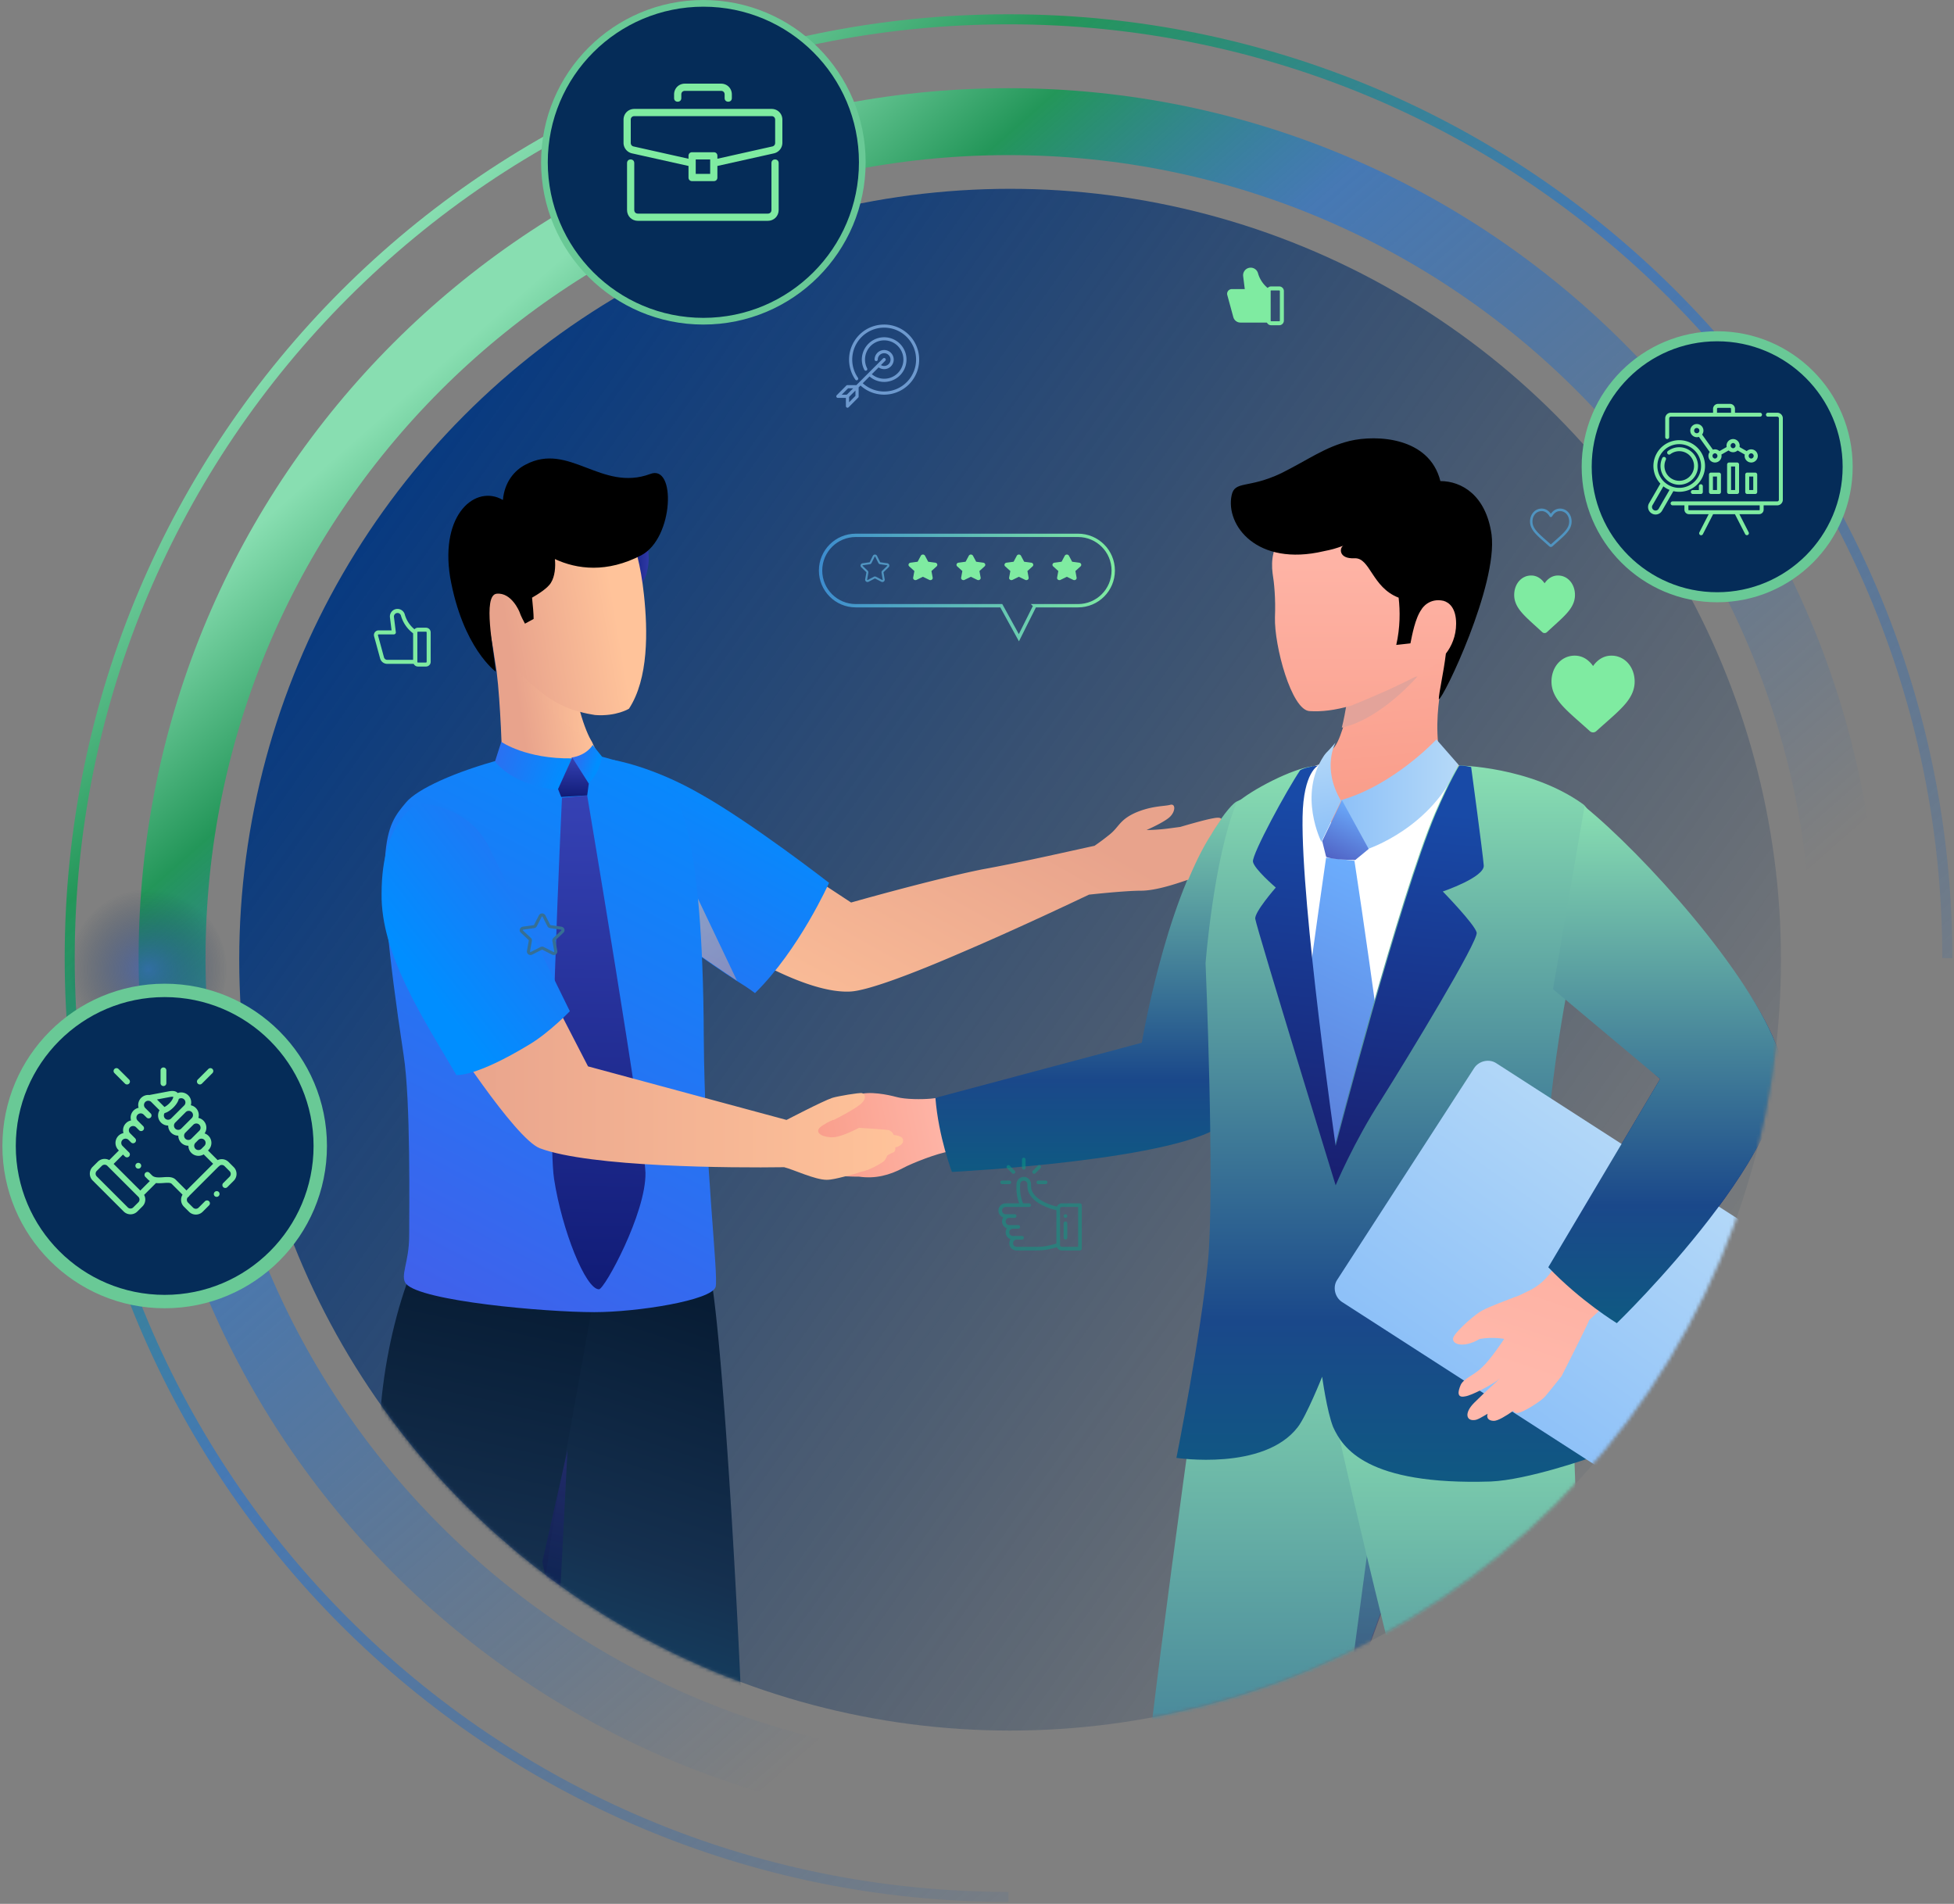 <svg width="584" height="569" xmlns="http://www.w3.org/2000/svg" xmlns:xlink="http://www.w3.org/1999/xlink"><rect width="100%" height="100%" fill="#808080" stroke="none"/><defs><linearGradient x1="83.673%" y1="13.451%" x2="22.078%" y2="82.653%" id="a"><stop stop-color="#88DEB1" offset="0%"/><stop stop-color="#239659" offset="15.722%"/><stop stop-color="#2374D4" stop-opacity=".62" offset="46.191%"/><stop stop-color="#0657B5" stop-opacity="0" offset="100%"/></linearGradient><linearGradient x1="83.673%" y1="13.451%" x2="32.329%" y2="71.83%" id="b"><stop stop-color="#88DEB1" offset="0%"/><stop stop-color="#239659" offset="15.722%"/><stop stop-color="#2374D4" stop-opacity=".62" offset="35.578%"/><stop stop-color="#0657B5" stop-opacity="0" offset="100%"/></linearGradient><linearGradient x1="87.241%" y1="17.324%" x2="2.386%" y2="77.593%" id="d"><stop stop-color="#083A80" offset="0%"/><stop stop-color="#042347" stop-opacity="0" offset="100%"/></linearGradient><linearGradient x1="50%" y1="0%" x2="50%" y2="100%" id="g"><stop stop-color="#89DFB2" offset="0%"/><stop stop-color="#1A488A" offset="77.223%"/><stop stop-color="#1C6B96" offset="100%"/></linearGradient><linearGradient x1="48.758%" y1="16.025%" x2="51.267%" y2="104.541%" id="h"><stop stop-color="#182C7E" offset="0%"/><stop stop-color="#1A0048" offset="100%"/></linearGradient><linearGradient x1="49.999%" y1="0%" x2="49.999%" y2="100%" id="i"><stop stop-color="#89DFB2" offset="0%"/><stop stop-color="#1A488A" offset="77.223%"/><stop stop-color="#1C6B96" offset="100%"/></linearGradient><linearGradient x1="70.357%" y1="51.534%" x2="101.446%" y2="54.262%" id="j"><stop stop-color="#FFB8AB" offset="0%"/><stop stop-color="#F99D8A" offset="100%"/></linearGradient><linearGradient x1="50%" y1="0%" x2="50%" y2="100%" id="k"><stop stop-color="#89DFB2" offset="0%"/><stop stop-color="#1A488A" offset="77.223%"/><stop stop-color="#0F5982" offset="100%"/></linearGradient><linearGradient x1="58.886%" y1="-64.905%" x2="48.553%" y2="81.529%" id="l"><stop stop-color="#FFB8AB" offset="0%"/><stop stop-color="#F99D8A" offset="100%"/></linearGradient><linearGradient x1="49.951%" y1="22.168%" x2="49.951%" y2="136.765%" id="m"><stop stop-color="#FFB8AB" offset="0%"/><stop stop-color="#F99D8A" offset="100%"/></linearGradient><linearGradient x1="44.351%" y1="-3.294%" x2="56.726%" y2="108.04%" id="n"><stop stop-color="#6DB0FF" offset="0%"/><stop stop-color="#4B56BB" offset="100%"/></linearGradient><linearGradient x1="-.18%" y1="50.325%" x2="99.655%" y2="50.325%" id="o"><stop stop-color="#B5D9F8" offset="0%"/><stop stop-color="#8EC1F8" offset="100%"/></linearGradient><linearGradient x1="53.593%" y1="3.634%" x2="45.311%" y2="95.742%" id="p"><stop stop-color="#B5D9F8" offset="0%"/><stop stop-color="#8EC1F8" offset="100%"/></linearGradient><linearGradient x1="23.983%" y1="4.823%" x2="68.277%" y2="122.288%" id="q"><stop stop-color="#6DB0FF" offset="0%"/><stop stop-color="#4B56BB" offset="100%"/></linearGradient><linearGradient x1="50%" y1="0%" x2="50%" y2="100%" id="r"><stop stop-color="#89DFB2" offset="0%"/><stop stop-color="#1A488A" offset="77.223%"/><stop stop-color="#0F5982" offset="100%"/></linearGradient><linearGradient x1="-.098%" y1="49.951%" x2="411.682%" y2="49.951%" id="s"><stop stop-color="#182C7E" offset="0%"/><stop stop-color="#1A0048" offset="100%"/></linearGradient><linearGradient x1="27.887%" y1="21.046%" x2="69.174%" y2="75.073%" id="t"><stop stop-color="#B5D9F8" offset="0%"/><stop stop-color="#8EC1F8" offset="100%"/></linearGradient><linearGradient x1="57.951%" y1="95.012%" x2="38.718%" y2="5.765%" id="u"><stop stop-color="#FFB8AB" offset="0%"/><stop stop-color="#F99D8A" offset="100%"/></linearGradient><linearGradient x1="50%" y1="0%" x2="50%" y2="100%" id="v"><stop stop-color="#89DFB2" offset="0%"/><stop stop-color="#1A488A" offset="77.223%"/><stop stop-color="#0F5982" offset="100%"/></linearGradient><linearGradient x1="49.309%" y1="9.523%" x2="56.018%" y2="134.662%" id="w"><stop stop-color="#184AA7" offset="0%"/><stop stop-color="#190E5B" offset="100%"/></linearGradient><linearGradient x1="124.428%" y1="101.258%" x2="20.424%" y2="28.075%" id="x"><stop stop-color="#FFC39A" offset="0%"/><stop stop-color="#E8A38C" offset="100%"/></linearGradient><linearGradient x1="121.493%" y1="168.015%" x2="36.794%" y2="1.472%" id="y"><stop stop-color="#435FEA" offset="0%"/><stop stop-color="#008EFF" offset="100%"/></linearGradient><linearGradient x1="83.07%" y1="-8.58%" x2="21.999%" y2="112.876%" id="z"><stop stop-color="#FFC39A" offset="0%"/><stop stop-color="#E8A38C" offset="100%"/></linearGradient><linearGradient x1="49.465%" y1=".041%" x2="53.692%" y2="63.305%" id="A"><stop stop-color="#051930" offset="1.615%"/><stop stop-color="#15304F" offset="48.178%"/><stop stop-color="#145A80" offset="100%"/></linearGradient><linearGradient x1="48.784%" y1=".041%" x2="53.251%" y2="66.899%" id="B"><stop stop-color="#051930" offset="1.615%"/><stop stop-color="#15304F" offset="48.178%"/><stop stop-color="#145A80" offset="100%"/></linearGradient><linearGradient x1="67.225%" y1="108.167%" x2="27.069%" y2="-15.281%" id="C"><stop stop-color="#435FEA" offset="0%"/><stop stop-color="#008EFF" offset="100%"/></linearGradient><linearGradient x1="49.699%" y1="-9.361%" x2="50.179%" y2="112.379%" id="D"><stop stop-color="#3945BA" offset="0%"/><stop stop-color="#0C176F" offset="100%"/></linearGradient><linearGradient x1="10.747%" y1="37.018%" x2="70.103%" y2="53.029%" id="E"><stop stop-color="#FFC39A" offset="0%"/><stop stop-color="#E8A38C" offset="100%"/></linearGradient><linearGradient x1=".016%" y1="49.999%" x2="100.033%" y2="49.999%" id="F"><stop stop-color="#FFC39A" offset="0%"/><stop stop-color="#E8A38C" offset="100%"/></linearGradient><linearGradient x1="-.638%" y1="49.947%" x2="99.311%" y2="49.947%" id="G"><stop stop-color="#3945BA" offset="0%"/><stop stop-color="#0C176F" offset="100%"/></linearGradient><linearGradient x1="20.412%" y1="45.214%" x2="81.795%" y2="58.421%" id="H"><stop stop-color="#FFC39A" offset="0%"/><stop stop-color="#E8A38C" offset="100%"/></linearGradient><linearGradient x1=".037%" y1="49.853%" x2="100.004%" y2="49.853%" id="I"><stop stop-color="#FFC39A" offset="0%"/><stop stop-color="#E8A38C" offset="100%"/></linearGradient><linearGradient x1="-23.444%" y1="-38.705%" x2="73.137%" y2="69.613%" id="J"><stop stop-color="#435FEA" offset="0%"/><stop stop-color="#008EFF" offset="100%"/></linearGradient><linearGradient x1="47.937%" y1="6.333%" x2="50.729%" y2="91.104%" id="K"><stop stop-color="#2E2A87" offset="0%"/><stop stop-color="#000E42" offset="100%"/></linearGradient><linearGradient x1="156.161%" y1="27.568%" x2="4.828%" y2="58.603%" id="L"><stop stop-color="#435FEA" offset="0%"/><stop stop-color="#008EFF" offset="100%"/></linearGradient><linearGradient x1="118.778%" y1="18.774%" x2="21.689%" y2="58.967%" id="M"><stop stop-color="#435FEA" offset="0%"/><stop stop-color="#008EFF" offset="100%"/></linearGradient><linearGradient x1="49.39%" y1="-8.936%" x2="51.378%" y2="113.49%" id="N"><stop stop-color="#3945BA" offset="0%"/><stop stop-color="#0C176F" offset="100%"/></linearGradient><linearGradient x1="0%" y1="47.516%" x2="123.498%" y2="48.28%" id="O"><stop stop-color="#7FEBA1" offset="0%"/><stop stop-color="#2E76D9" offset="100%"/></linearGradient><radialGradient cx="50%" cy="50%" fx="50%" fy="50%" r="51.02%" gradientTransform="matrix(0 .98 -1 0 1 .01)" id="c"><stop stop-color="#355BBF" offset="0%"/><stop stop-color="#0A233F" stop-opacity="0" offset="100%"/></radialGradient><circle id="e" cx="230.393" cy="230.393" r="230.393"/></defs><g transform="matrix(-1 0 0 1 582 1)" fill="none" fill-rule="evenodd"><path d="M0 285.347C0 130.386 125.621 4.765 280.582 4.765c154.962 0 280.583 125.621 280.583 280.582 0 154.962-125.621 280.583-280.583 280.583" stroke="url(#a)" stroke-width="3"/><path d="M30.591 285.347c0-138.066 111.925-249.99 249.991-249.99 138.066 0 249.991 111.924 249.991 249.99S418.648 535.338 280.582 535.338" stroke="url(#b)" stroke-width="20"/><ellipse cx="23.422" cy="23.9" rx="23.422" ry="23.9" opacity=".7" transform="translate(514.321 264.794)" fill="url(#c)" fill-opacity=".88" fill-rule="nonzero"/><circle fill="url(#d)" fill-rule="nonzero" cx="280.107" cy="285.826" r="230.393"/><g transform="translate(49.712 55.433)"><mask id="f" fill="#fff"><use xlink:href="#e"/></mask><g mask="url(#f)" fill-rule="nonzero"><path d="M207.45 550.511s-3.296 2.119-10.83 3.061c-11.772 1.412-18.835 0-18.835 0s-33.667-107.829-28.017-144.086c-3.06-6.592-7.298-17.187-12.007-30.135-4.473-12.007-9.417-25.427-14.126-38.847-11.536-32.725-21.895-63.802-21.895-63.802l76.045-26.134s16.245 113.715 20.012 151.855c3.767 36.963 9.653 148.088 9.653 148.088z" fill="url(#g)" transform="translate(-7.705 74.567)"/><path d="M137.524 379.351c-4.473-12.007-9.417-25.427-14.126-38.847l7.3-12.242 6.826 51.089z" fill="url(#h)" opacity=".4" transform="translate(-7.705 74.567)"/><path d="M143.87 279.997l-73.455-1.648s-4.003 111.831-4.709 126.899c0 0 .706 9.417-4.238 31.313C56.054 460.81 51.11 552.629 51.11 552.629s14.361 4.944 30.842 4.003c0 0 23.308-84.756 28.016-142.438 12.714-36.963 33.903-134.197 33.903-134.197z" fill="url(#i)" transform="translate(-7.705 74.567)"/><path d="M290.081 211.25c-.235.706-1.177 1.413-1.648 2.119-.47.942-.235 2.354-.942 3.296-.47.706 4.944 2.354 4.474 3.061-.707.941-7.534.941-8.712.941-4.944.707-9.18-.47-13.184-2.589-2.59-1.413-10.359-4.474-13.89-4.944-13.42-1.884-64.038-5.651-73.22-9.418-20.012-8.475-33.903-45.438-33.903-45.438l42.143-3.297s4.238 25.427 5.886 28.017c1.648 2.354 49.441 12.949 64.744 14.361 2.59.236 7.534.236 10.124-.47 2.59-.707 8.24-1.884 11.536-.707 3.296 1.177 15.54 8.005 15.774 8.947-.47 0-.47 5.886-9.182 6.121z" fill="url(#j)" transform="translate(-7.705 74.567)"/><path d="M255.48 219.255s4.002-10.359 4.944-22.131l-61.684-16.48s-6.827-40.73-20.482-62.154c-3.06-4.709-5.886-8.712-7.77-9.889-18.599-9.888-23.543 55.563-23.543 55.563s11.065 25.191 26.84 40.259c11.771 11.301 81.695 14.832 81.695 14.832z" fill="url(#k)" transform="translate(-7.705 74.567)"/><path d="M172.898 352.21s-3.296.941-83.579-.236c1.177-4.473-24.25-108.77-24.25-116.54.236-6.121-7.298-40.73-4.708-45.909 3.767-7.534 19.776-12.949 35.786-17.187 12.242-3.296 25.897-6.121 25.897-6.121l20.718 7.534s16.245 9.182 19.071 12.242c2.589 11.301 4.473 102.649 5.179 122.897.471 5.65 5.886 43.32 5.886 43.32z" fill="#FFF"/><path d="M133.502 117.077c-16.716-3.296-29.665-19.305-29.665-19.305l4.238-2.119s1.884-1.884 2.12-4.709c1.412-14.832-4.474-29.9-4.474-29.9 10.36 7.298 24.014 11.772 30.842 14.126.235 1.177.706 6.828 2.12 11.536.94 2.825 1.882 5.415 3.53 6.592.707.236 8.24 27.075-8.71 23.779z" fill="url(#l)" transform="translate(-7.705 74.567)"/><path d="M131.252 161.038c-11.772-2.59-22.602-15.304-22.602-15.304l20.483 4.003c.235 1.177.942 6.592 2.119 11.301z" fill="#E3A39A"/><path d="M148.584 81.527c-3.532.235-7.534-.236-12.478-1.648 0 0-4.709-1.884-11.066-4.709-5.415-2.59-13.184-5.886-17.892-10.83l-3.767-8.946c-3.767-13.42 1.883-29.43 5.65-34.374C121.51 4.54 154 9.249 159.414 34.44c.471 1.883.471 4.002.235 5.886-.47 2.825-.942 7.534-.706 13.184.235 8.476-4.944 27.781-10.359 28.017z" fill="url(#m)" transform="translate(-7.705 74.567)"/><path d="M136.641 108.3c-2.355-.47-3.296-.706-5.886-1.648 1.177.471 1.648 4.003-3.296 3.767-4.709-.235-5.18 8.711-13.185 11.772-.47 4.002-.471 8.946.707 14.126l-4.238-.471c-.471-2.354-1.413-7.534-3.296-10.124-.236-.47-2.355-3.531-6.592-2.589-1.648.471-3.767 2.119-3.767 6.827 0 3.767 1.412 6.828 3.06 8.947.707 5.886 2.119 11.771 2.119 13.655-1.412-.236-17.657-34.138-15.774-49.206 1.648-11.771 8.947-16.009 15.303-16.009 3.296-13.185 19.071-13.891 27.075-12.007 7.534 1.883 12.007 5.415 20.483 9.652 9.888 4.709 13.891 2.119 14.832 6.593 1.884 8.946-7.534 21.424-27.545 16.715z" fill="#000"/><path d="M135.182 126.259s-14.126 92.055-12.949 109.712c1.178 17.658 18.364 44.026 21.66 44.026 4.003 0 13.42-29.193 13.655-42.378.471-13.184-13.89-112.302-13.89-112.302l-8.476.942z" fill="url(#n)" transform="translate(-7.705 74.567)"/><path d="M110.691 90.002s12.714 13.655 28.488 18.128l-8.005 14.597s-19.305-6.356-27.075-25.191l6.592-7.534z" fill="url(#o)" transform="translate(-7.705 74.567)"/><path d="M140.825 90.944s4.238 7.534-1.648 17.422l5.886 12.242s7.063-13.89-.706-25.662c-.47-.706-.942-1.177-1.648-1.883l-1.884-2.119z" fill="url(#p)" transform="translate(-7.705 74.567)"/><path d="M138.936 108.13l-8.005 14.597 4.003 3.296s6.827 0 8.711-.941l1.177-4.709-5.886-12.243z" fill="url(#q)" transform="translate(-7.705 74.567)"/><path d="M147.661 98.006s2.825 1.413 3.296 15.068c.706 26.84-9.888 98.411-9.888 98.411s-19.306-74.632-29.9-99.353c-4.238-9.888-7.064-14.361-7.064-14.361s-21.424.235-37.198 11.536c-1.648 1.177-2.59 4.238-3.296 6.357l8.005 49.441s11.3 56.504 5.415 93.467c-1.884 11.772-12.243 46.145-12.243 46.145s18.6 6.592 29.665 7.063c37.198 1.177 44.261-10.123 47.086-16.245 1.884-4.708 3.297-15.067 3.297-15.067s4.708 11.771 7.298 15.067c10.124 13.185 36.257 9.182 36.257 9.182s-7.299-36.492-9.418-58.623c-2.118-22.131.707-89.229.707-89.229s-2.355-30.842-9.182-47.793c-4.473-4.003-16.716-10.359-22.837-11.066z" fill="url(#r)" transform="translate(-7.705 74.567)"/><path d="M8.502 182.999c-9.182 25.897 48.263 81.46 48.263 81.46s10.83-6.592 20.483-16.716l-33.431-56.269 28.016-26.368-8.005-49.441c-17.421 14.126-47.086 44.026-55.326 67.334z" fill="url(#s)" transform="translate(-7.705 74.567)"/><path d="M41.7 315.077L.735 251.745c-1.413-2.119-.706-5.18 1.413-6.592l90.641-58.388c2.12-1.412 5.18-.706 6.592 1.413l40.966 63.331c1.412 2.119.706 5.18-1.413 6.593l-90.641 58.387c-2.355 1.413-5.18.706-6.593-1.412z" fill="url(#t)" transform="translate(-7.705 74.567)"/><path d="M97.736 269.167c5.18 3.061 8.946 1.413 7.77-.706-1.178-2.119-6.593-6.828-8.477-7.769-2.118-1.177-7.298-3.061-9.652-4.003-.942-.235-2.355-.941-3.767-1.648-3.296-1.412-6.122-4.002-8.005-7.063-7.534-12.949-28.252-48.734-32.018-56.739 7.533-7.769 14.125-14.126 22.13-22.131 1.412-1.413-24.956-29.665-24.956-29.665S6.388 176.406 8.036 187.707c4.002 27.546 56.974 75.81 56.974 75.81.942 2.354 8.241 16.716 8.241 16.716s3.531 4.473 4.944 6.121c1.177 1.413 6.827 4.944 8.24 4.944.706 0 1.177-.235 1.177-.706 2.354 1.648 4.71 3.06 5.886 3.06 1.413 0 2.354-.706 1.883-2.118 1.65.941 3.061 1.883 4.003 1.883 2.354.235 3.06-2.119 0-5.18-3.06-3.06-8.005-7.533-8.005-7.533.471.47.942.706 1.177.941 1.648 1.178 7.534 4.474 9.653 4.709 2.354.471 2.12-1.413 1.177-3.531-.942-1.884-4.002-2.826-6.357-5.18-2.589-2.354-6.592-8.476-6.592-8.476s3.296-.706 7.3 0z" fill="url(#u)" transform="translate(-7.705 74.567)"/><path d="M8.502 182.999c-9.182 25.897 48.263 81.46 48.263 81.46s10.83-6.592 20.483-16.716l-33.431-56.269 32.02-26.839-9.419-54.621c-17.421 14.126-49.676 49.677-57.916 72.985z" fill="url(#v)" transform="translate(-7.705 74.567)"/><path d="M158.693 134.263s6.592 7.534 6.121 9.418c-.706 3.767-24.014 79.576-24.014 79.576s-5.415-12.949-13.656-25.662c-8.004-12.714-29.193-47.558-28.487-49.912.706-2.59 10.124-12.243 10.124-12.243s-12.478-4.237-12.243-7.769c.235-3.296 3.767-29.429 3.767-29.429 2.12-.471 3.531-.471 3.531-.471s2.826 4.473 7.063 14.361c10.595 24.956 29.901 99.353 29.901 99.353s10.36-71.807 9.888-98.411c-.236-13.42-4.709-15.303-4.709-15.303 1.177.235 3.767.471 5.415 1.413 4.002 5.885 14.362 24.956 14.126 27.31-.235 2.119-6.827 7.769-6.827 7.769z" fill="url(#w)" transform="translate(-7.705 74.567)"/><path d="M319.525 152.863s-20.483 13.185-33.667 12.478c-5.18-.235-18.835-5.415-32.96-11.536-14.363-6.121-29.43-13.184-38.377-17.422 0 0-10.594-1.177-15.538-1.177-4.709 0-11.3-2.355-14.126-3.296-2.119-4.944-4.238-9.418-6.828-13.42-.942-1.648-2.119-3.296-3.06-4.709.235-.471 1.177-.471 2.354-.235 2.825.471 9.888 2.59 9.888 2.59l3.531.471c3.532.47 6.593.47 6.593.47s-5.415-2.354-7.063-4.002c-1.648-1.648-1.648-4.002 0-3.531 1.648.47 5.415.235 10.36 2.354 4.707 2.119 4.943 4.238 7.533 6.357a67.061 67.061 0 004.708 3.531c6.592 1.413 21.896 4.944 33.667 7.063 15.068 3.061 39.082 9.888 39.082 9.888l17.187-11.301 16.716 25.427z" fill="url(#x)" transform="translate(-7.705 74.567)"/><path d="M356.72 96.123l-14.597 50.383c-2.355 1.648-4.709 3.531-7.299 5.415-5.415 3.767-10.83 7.534-14.832 10.123-3.532 2.119-5.65 3.767-5.65 3.767-13.185-12.948-22.13-32.96-22.13-32.96s23.071-17.893 38.14-26.369c14.596-8.475 26.367-10.359 26.367-10.359z" fill="url(#y)" transform="translate(-7.705 74.567)"/><path d="M335.288 139.679l-.706 12.242c-5.415 3.767-10.83 7.534-14.832 10.124l11.771-24.721 3.767 2.355z" fill="url(#z)" opacity=".5" transform="translate(-7.705 74.567)"/><path d="M371.087 250.097c-9.418-13.655-33.903-6.828-42.143-4.002-3.767 1.412-10.124 108.299-11.536 160.095 0 2.354 3.296 93.467 6.827 146.204 4.238.942 18.364 2.119 29.665 1.648 4.944-40.024 13.891-125.957 6.121-143.379 2.355-7.77 8.241-32.255 12.95-53.208a846.265 846.265 0 004.708-21.896c1.177-5.415 1.883-9.181 2.12-10.594.47-3.061.94-6.828 1.176-11.301 1.413-19.07 0-49.206-9.888-63.567z" fill="url(#A)" transform="translate(-7.705 74.567)"/><path d="M456.273 539.522c-3.253-29.43-15.452-115.476-31.718-134.432-.813-17.458 1.83-94.526 2.033-101.509.814-26.188-8.132-59.859-19.315-71.581l-49 1.247 14.03 78.065c4.88 24.193 9.962 77.816 17.688 101.76.61 1.995 34.361 110.239 43.51 135.928 0 0 7.523-1.247 14.233-3.492 7.522-2.743 8.54-5.986 8.54-5.986z" fill="url(#B)" transform="translate(-7.705 74.567)"/><path d="M340.242 104.598c2.59-3.767 12.714-7.769 20.72-9.653 6.826-1.177 16.714-2.118 28.957.942 14.126 3.767 25.427 8.947 28.723 12.949 6.121 7.298 10.36 12.007.706 75.574-2.119 13.655-1.648 45.91-1.648 53.915 0 8.004 2.825 12.007.942 14.361-4.473 5.18-41.436 8.476-56.269 8.476-12.949 0-35.079-3.532-36.257-7.534-.94-3.296 3.296-36.963 3.532-74.397.235-63.803 8.24-71.808 10.594-74.633z" fill="url(#C)" transform="translate(-7.705 74.567)"/><path d="M364.503 106.718s-16.95 100.765-17.422 112.773c-.235 12.007 12.243 34.844 13.891 34.844 4.002 0 11.065-17.658 13.42-32.961 2.354-15.303-2.355-113.95-2.355-113.95l-7.534-.706z" fill="url(#D)" transform="translate(-7.705 74.567)"/><path d="M389.91 95.888s-13.89 10.594-28.959-.942c0 0 1.883-3.532 2.12-4.238.94-1.412 2.353-4.709 3.53-8.946 0-.236.236-.707.236-.942l.706-4.238c.235-2.59.235-5.65-.235-8.946l1.412-1.178 24.014-18.834 2.826-2.119s-.707 4.473-1.884 11.301c-.706 3.767-1.413 8.24-2.119 12.949-1.177 9.417-1.648 26.133-1.648 26.133z" fill="url(#E)" transform="translate(-7.705 74.567)"/><path d="M384.756 69.989c-3.53 4.944-11.3 15.068-21.424 20.483.942-1.413 2.354-4.709 3.531-8.946-1.648.47-3.06.706-4.473.941 0-1.177.236-2.354 0-3.531l1.648-.942 3.532-1.648 19.07-9.182c0-.235-.706.942-1.884 2.825z" fill="url(#F)" opacity=".5" transform="translate(-7.705 74.567)"/><path d="M346.833 30.908s-3.296 9.652 4.237 16.009l2.59-15.538-6.827-.471z" fill="url(#G)" transform="translate(-7.705 74.567)"/><path d="M388.508 65.281c-1.177 1.648-2.59 3.296-4.003 4.944-2.354 2.59-4.944 4.709-7.769 6.828-3.767 2.589-7.063 4.002-10.124 4.708-1.648.471-3.06.707-4.473.942-6.356.471-10.123-1.883-10.123-1.883-5.886-8.947-5.65-23.308-4.474-34.138.471-4.474 1.178-8.24 1.884-11.066.471-2.354.942-4.002.942-4.002v-.236c2.59-14.126 21.424-14.596 34.373-6.592l2.12 1.413c3.53 2.59 6.591 5.886 8.474 9.888 3.061 6.592 1.178 14.126-1.883 20.718-.236.236-.236.707-.47.942-1.178 2.59-2.826 5.18-4.474 7.534z" fill="url(#H)" transform="translate(-7.705 74.567)"/><path d="M381.983 92.997c-.471-5.415-3.532-8.946-6.828-10.594-12.949-6.828-22.601 8.24-37.198 2.825-7.77-3.061-7.063 19.07 2.59 24.249 10.359 5.415 19.305 4.238 25.897 1.178-.235 2.354 0 5.179 1.177 7.063.942 1.648 4.003 3.531 5.651 4.473-.236 2.354-.471 4.709-.471 6.357l2.59 1.412c.471-.942 1.177-2.119 1.648-3.531 0 0 2.354-5.886 6.827-5.415 4.238.471.942 16.48.236 23.308 0 0 9.888-7.063 13.655-28.252 3.061-19.07-7.769-27.782-15.774-23.073z" fill="#000"/><path d="M407.098 176.642s-20.953 32.725-28.487 35.55c-15.068 5.651-57.446 5.886-72.985 5.651-2.825.706-9.182 3.767-12.713 3.767-1.413 0-3.296-.471-5.18-.942-1.883-.471-3.767-.942-4.944-1.413-2.825-.47-6.592-2.825-7.063-3.296-.47-.47-.94-1.648-.94-1.648s-1.179-.706-1.885-.941c-.706-.471-.47-1.413-.47-1.413-2.59-.706-2.59-2.119-2.12-2.825.471-.706 2.59-.942 2.59-.942s.236-.942 1.413-1.413c.941-.235 8.946-.706 8.946-.706 1.413.706 5.886 3.061 8.476 2.825 3.296-.235 4.473-1.648 3.296-2.825-.942-.942-3.296-2.119-4.003-2.354h-.235s-5.65-2.825-8.005-4.709c-2.119-1.883-1.177-3.06-.47-3.296.706-.235 7.533.942 8.946 1.413 2.825.941 13.655 6.592 13.655 6.592l59.33-16.01 11.3-21.895 31.548 10.83z" fill="url(#I)" transform="translate(-7.705 74.567)"/><path d="M403.584 190.297s-5.65.706-21.896-9.182c-5.886-3.532-12.007-9.888-12.007-9.888 5.651-11.536 9.888-20.248 24.25-49.206 6.357-12.713 20.718-12.949 20.718-12.949s11.301 4.238 11.301 27.075c.235 17.893-12.243 36.963-22.366 54.15z" fill="url(#J)" transform="translate(-7.705 74.567)"/><path d="M377.914 335.795c-1.177 5.886-3.06 13.655-4.708 21.895l-2.826-55.327 7.534 33.432z" fill="url(#K)" opacity=".5" transform="translate(-7.705 74.567)"/><path d="M390.171 90.708s-7.298 5.18-21.189 4.945l4.238 9.417s12.478-.706 18.835-8.476l-1.884-5.886z" fill="url(#L)" transform="translate(-7.705 74.567)"/><path d="M362.86 91.65s1.648 3.061 6.357 3.767l-4.944 7.77s-3.06-2.119-4.238-8.005l2.825-3.532z" fill="url(#M)" transform="translate(-7.705 74.567)"/><path fill="url(#N)" d="M368.965 95.417l-4.944 7.769.471 3.532 7.77.471.941-2.355z" transform="translate(-7.705 74.567)"/></g></g><g opacity=".5" fill="#099D85" fill-rule="nonzero"><path d="M276.017 345a.542.542 0 00-.542.541v2.491a.542.542 0 001.083 0v-2.491a.54.54 0 00-.541-.541zm-12.453 16.894a.542.542 0 100 1.085.542.542 0 000-1.085z"/><path d="M283.598 360.811a2.168 2.168 0 00-2.166-2.166h-4.042c.626-1.603.879-3.489.83-5.169a5.963 5.963 0 00-.038-.622 2.17 2.17 0 00-2.165-2.114 2.167 2.167 0 00-2.165 2.166v.541c0 3.425-4.398 5.349-7.717 6.174a1.626 1.626 0 00-1.489-.976h-5.414a.542.542 0 00-.542.542v12.995c0 .299.243.542.542.542h5.414c.661 0 1.231-.397 1.484-.965l.766.199c1.89.494 2.932.766 5.464.766h5.823a2.168 2.168 0 001.8-3.37 2.167 2.167 0 001.449-2.045 2.17 2.17 0 00-.362-1.205 2.169 2.169 0 001.079-3.248 2.167 2.167 0 001.449-2.045zm-18.41 10.288a.542.542 0 01-.542.542h-4.873v-11.913h4.873c.299 0 .542.243.542.542v10.829zm16.244-9.205h-2.707a.542.542 0 000 1.083h1.624a1.083 1.083 0 010 2.166h-2.707a.542.542 0 000 1.083h1.624a1.083 1.083 0 010 2.166h-2.707a.542.542 0 100 1.083h1.624a1.084 1.084 0 010 2.166h-5.823c-2.393 0-3.328-.244-5.191-.731-.273-.071-.572-.149-.898-.232v-9.974c3.918-.933 8.664-3.211 8.664-7.257v-.541a1.084 1.084 0 012.165-.002v.002c0 .235.294 3.123-.884 5.739h-1.823a.542.542 0 000 1.083h7.039a1.083 1.083 0 010 2.166z"/><path d="M263.564 364.06a.542.542 0 00-.542.542v4.331a.542.542 0 001.083 0v-4.331a.542.542 0 00-.541-.542zm8.121-12.237h-2.166a.542.542 0 100 1.083h2.166a.542.542 0 000-1.083zm10.83 0h-2.166a.542.542 0 100 1.083h2.166a.542.542 0 000-1.083zm-1.521-4.436a.54.54 0 00-.766 0l-1.532 1.531a.543.543 0 00.766.766l1.532-1.532a.541.541 0 000-.765zm-7.657 1.531l-1.531-1.531a.54.54 0 10-.766.765l1.531 1.532a.543.543 0 00.766-.766z"/></g><path d="M105.874 217.893a1.43 1.43 0 01-.961-.374 289.036 289.036 0 00-2.826-2.522l-.005-.004c-2.504-2.214-4.666-4.126-6.17-6.01-1.683-2.106-2.466-4.102-2.466-6.283 0-2.119.7-4.074 1.972-5.505 1.287-1.448 3.052-2.245 4.972-2.245 1.434 0 2.748.47 3.905 1.398a8.164 8.164 0 011.579 1.711 8.164 8.164 0 011.579-1.711c1.157-.928 2.471-1.398 3.905-1.398 1.92 0 3.685.797 4.972 2.245 1.272 1.431 1.972 3.386 1.972 5.505 0 2.181-.783 4.177-2.465 6.283-1.505 1.884-3.667 3.795-6.171 6.009-.855.757-1.825 1.614-2.831 2.527a1.43 1.43 0 01-.961.374zm14.49-29.685c-.259 0-.508-.1-.702-.281-.734-.683-1.442-1.325-2.066-1.892l-.003-.003c-1.83-1.66-3.41-3.094-4.509-4.507-1.23-1.579-1.802-3.077-1.802-4.712 0-1.59.512-3.056 1.441-4.129.94-1.086 2.23-1.684 3.633-1.684 1.049 0 2.009.353 2.854 1.049.427.351.813.781 1.154 1.283a6.046 6.046 0 011.154-1.283c.845-.696 1.805-1.049 2.854-1.049 1.402 0 2.693.598 3.633 1.684.929 1.073 1.441 2.539 1.441 4.129 0 1.635-.573 3.133-1.802 4.712-1.099 1.413-2.679 2.847-4.509 4.507-.625.567-1.334 1.21-2.069 1.895a1.03 1.03 0 01-.702.281z" fill="#7FEBA1" fill-rule="nonzero"/><path d="M118.496 162.472a.719.719 0 01-.481-.187c-.502-.456-.986-.884-1.413-1.262l-.002-.002c-1.252-1.107-2.333-2.063-3.085-3.004-.841-1.053-1.233-2.051-1.233-3.142 0-1.059.35-2.037.986-2.752a3.287 3.287 0 012.486-1.123c.717 0 1.374.235 1.952.699.292.235.557.521.79.856a4.11 4.11 0 01.789-.856 3.058 3.058 0 011.953-.699c.96 0 1.843.399 2.486 1.123.636.715.986 1.693.986 2.752 0 1.091-.392 2.089-1.233 3.142-.752.941-1.833 1.897-3.085 3.004-.428.378-.913.807-1.416 1.264a.716.716 0 01-.48.187zm-2.742-10.717a2.58 2.58 0 00-1.951.88c-.511.575-.793 1.371-.793 2.24 0 .917.328 1.738 1.065 2.66.712.891 1.771 1.827 2.997 2.912l.003.002c.428.379.914.808 1.42 1.267.509-.459.995-.89 1.425-1.27 1.226-1.084 2.285-2.02 2.997-2.911.736-.922 1.065-1.743 1.065-2.66 0-.869-.282-1.665-.793-2.24a2.58 2.58 0 00-1.951-.88c-.552 0-1.059.183-1.507.542-.399.32-.677.725-.84 1.008a.454.454 0 01-.395.233.454.454 0 01-.395-.233 3.633 3.633 0 00-.84-1.008 2.362 2.362 0 00-1.507-.542z" fill="#5094C0" fill-rule="nonzero"/><path d="M457.084 198.208h-2.401c-.372 0-.728-.148-.99-.411a1.396 1.396 0 01-.411-.989v-8.805a1.4 1.4 0 011.401-1.4h2.401a1.404 1.404 0 011.401 1.4v8.805a1.405 1.405 0 01-1.401 1.4zm-2.401-10.405a.2.2 0 00-.2.2v8.805c0 .053.021.103.058.141a.205.205 0 00.142.059h2.401a.2.2 0 00.2-.2v-8.805a.197.197 0 00-.059-.141.197.197 0 00-.141-.059h-2.401z" fill="#7FEBA1" fill-rule="nonzero"/><path d="M466.268 197.407h-8.382a.6.6 0 01-.6-.6v-8.804a.604.604 0 01.259-.494 8.783 8.783 0 003.47-4.847 2.267 2.267 0 014.436.888l-.482 3.853h3.875a1.392 1.392 0 011.113.55 1.403 1.403 0 01.238 1.219l-1.803 6.614a2.208 2.208 0 01-2.124 1.621zm-7.782-1.2h7.782a1.002 1.002 0 00.965-.737l1.804-6.614a.197.197 0 00-.034-.174.197.197 0 00-.159-.079h-4.555a.603.603 0 01-.573-.423.58.58 0 01-.022-.252l.566-4.527a1.077 1.077 0 00-.26-.84 1.066 1.066 0 00-1.83.429 9.998 9.998 0 01-3.684 5.322v7.895zM202.084 96.208h-2.401a1.4 1.4 0 01-1.401-1.401v-8.804a1.399 1.399 0 011.401-1.4h2.401a1.404 1.404 0 011.401 1.4v8.804a1.404 1.404 0 01-1.401 1.4zm-2.401-10.405a.203.203 0 00-.142.058.201.201 0 00-.058.142v8.804a.2.2 0 00.058.141.203.203 0 00.142.06h2.401a.199.199 0 00.141-.06.198.198 0 00.059-.141v-8.804a.198.198 0 00-.059-.142.199.199 0 00-.141-.058h-2.401z" fill="#7FEBA1" fill-rule="nonzero"/><path d="M211.268 95.407h-8.382a.599.599 0 01-.6-.6v-8.805a.597.597 0 01.259-.494 8.792 8.792 0 003.47-4.847 2.266 2.266 0 014.026-.72c.334.466.481 1.04.41 1.608l-.482 3.853h3.875a1.4 1.4 0 011.351 1.77l-1.803 6.613a2.206 2.206 0 01-2.124 1.622z" fill="#7FEBA1" fill-rule="nonzero"/><path d="M423.441 284.428c-.176 0-.349-.042-.505-.121l-2.889-1.47a.158.158 0 00-.146 0l-2.889 1.47a1.114 1.114 0 01-1.141-.08 1.048 1.048 0 01-.367-.454 1.01 1.01 0 01-.064-.572l.551-3.114a.15.15 0 00-.046-.135l-2.336-2.206a1.036 1.036 0 01-.274-1.077c.063-.186.178-.352.333-.478.155-.126.344-.207.544-.235l3.228-.454a.154.154 0 00.117-.083l1.444-2.834c.089-.175.227-.323.399-.427a1.114 1.114 0 011.145 0c.171.104.31.252.399.427l1.444 2.833a.161.161 0 00.048.056.163.163 0 00.07.027l3.23.454c.201.028.389.11.544.236.154.126.27.292.332.478.063.186.071.386.022.576-.048.19-.15.363-.295.5l-2.338 2.205a.152.152 0 00-.046.135l.551 3.114a1.016 1.016 0 01-.239.853 1.09 1.09 0 01-.827.374l.001.002zm-3.467-2.507c.176 0 .349.042.504.121l2.889 1.47a.154.154 0 00.165-.011.148.148 0 00.063-.149l-.552-3.114c-.03-.168-.017-.34.037-.501.055-.162.149-.309.274-.427l2.338-2.206a.151.151 0 00.039-.155.152.152 0 00-.048-.069.149.149 0 00-.078-.034l-3.23-.455a1.104 1.104 0 01-.482-.189 1.049 1.049 0 01-.334-.385l-1.446-2.833a.159.159 0 00-.281 0l-1.443 2.832a1.06 1.06 0 01-.335.385c-.142.1-.307.165-.481.189l-3.23.456a.149.149 0 00-.078.034.145.145 0 00-.048.069.138.138 0 00-.003.083.153.153 0 00.043.072l2.337 2.206c.125.118.219.265.274.427.054.161.067.333.037.501l-.552 3.114a.147.147 0 00.063.149.163.163 0 00.165.011l2.889-1.47c.155-.079.328-.121.504-.121z" fill="#366F94" fill-rule="nonzero"/><path d="M272.704 180.032l4.78 9.56 5.258-9.56h43.497c5.808 0 10.516-4.708 10.516-10.516S332.047 159 326.239 159h-66.441c-5.808 0-10.516 4.708-10.516 10.516s4.708 10.516 10.516 10.516h12.906z" stroke="url(#O)"/><path d="M265.373 172.384a.736.736 0 01-.324-.074l-1.858-.905a.104.104 0 00-.093 0l-1.857.905a.742.742 0 01-.734-.049.652.652 0 01-.236-.28.6.6 0 01-.041-.352l.354-1.916a.077.077 0 00-.004-.045.09.09 0 00-.026-.038l-1.501-1.358a.636.636 0 01-.19-.308.602.602 0 01.014-.354.635.635 0 01.214-.294.722.722 0 01.349-.145l2.075-.28a.095.095 0 00.076-.051l.928-1.743a.65.65 0 01.257-.263.73.73 0 01.735 0 .65.65 0 01.257.263l.928 1.743a.103.103 0 00.076.051l2.077.279c.129.018.25.068.349.145.1.078.174.18.214.295.04.114.045.237.014.354a.636.636 0 01-.19.308l-1.503 1.357a.09.09 0 00-.025.038.077.077 0 00-.004.045l.354 1.916a.609.609 0 01-.153.525.736.736 0 01-.532.23v.001zm14.338 0a.736.736 0 01-.324-.074l-1.858-.905a.105.105 0 00-.093 0l-1.857.905a.744.744 0 01-.734-.049.652.652 0 01-.236-.28.6.6 0 01-.042-.352l.355-1.916a.09.09 0 00-.03-.083l-1.501-1.358a.636.636 0 01-.19-.308.594.594 0 01.014-.354.635.635 0 01.214-.294.718.718 0 01.349-.145l2.075-.28a.115.115 0 00.045-.016.095.095 0 00.031-.035l.928-1.743a.654.654 0 01.256-.263.737.737 0 01.736 0 .65.65 0 01.257.263l.928 1.743a.112.112 0 00.031.034.108.108 0 00.045.017l2.077.279c.129.018.25.068.349.145.1.078.174.18.214.295.04.114.045.237.014.354a.636.636 0 01-.19.308l-1.503 1.357a.103.103 0 00-.026.038.086.086 0 00-.003.045l.354 1.916a.609.609 0 01-.154.525.736.736 0 01-.531.23v.001zm14.344 0a.74.74 0 01-.325-.074l-1.857-.905a.108.108 0 00-.094 0l-1.857.905a.74.74 0 01-.734-.049.658.658 0 01-.236-.28.6.6 0 01-.041-.352l.355-1.916a.09.09 0 00-.03-.083l-1.501-1.358a.645.645 0 01-.191-.308.602.602 0 01.014-.354.644.644 0 01.215-.294.714.714 0 01.349-.145l2.075-.28a.115.115 0 00.045-.016.095.095 0 00.031-.035l.927-1.743a.663.663 0 01.257-.263.737.737 0 01.736 0c.11.063.199.154.257.263l.928 1.743a.1.1 0 00.076.051l2.077.279a.742.742 0 01.349.145c.099.078.173.18.214.295.04.114.045.237.014.354a.636.636 0 01-.19.308l-1.503 1.357a.084.084 0 00-.026.038.098.098 0 00-.004.045l.355 1.916a.609.609 0 01-.154.525.736.736 0 01-.531.23v.001zm14.338 0a.74.74 0 01-.325-.074l-1.857-.905a.112.112 0 00-.047-.011.112.112 0 00-.047.011l-1.857.905a.74.74 0 01-.734-.049.658.658 0 01-.236-.28.6.6 0 01-.041-.352l.355-1.916a.09.09 0 00-.03-.083l-1.501-1.358a.63.63 0 01-.191-.308.602.602 0 01.014-.354.65.65 0 01.214-.294.722.722 0 01.35-.145l2.075-.28a.121.121 0 00.045-.016.105.105 0 00.031-.035l.927-1.743a.663.663 0 01.257-.263.737.737 0 01.736 0c.11.063.199.154.257.263l.928 1.743a.1.1 0 00.076.051l2.076.279c.129.018.25.068.35.145.099.078.173.18.214.295.04.114.045.237.014.354a.636.636 0 01-.19.308l-1.503 1.357a.084.084 0 00-.026.038.098.098 0 00-.004.045l.355 1.916a.626.626 0 01-.154.525.737.737 0 01-.532.23l.001.001z" fill="#7FEBA1" fill-rule="nonzero"/><path d="M322.731 172.949a.695.695 0 01-.325-.08l-1.857-.971a.1.1 0 00-.094 0l-1.857.971a.704.704 0 01-.734-.053.692.692 0 01-.277-.678l.355-2.058a.112.112 0 00-.004-.048.106.106 0 00-.026-.041l-1.502-1.458a.692.692 0 01.388-1.183l2.075-.299a.1.1 0 00.075-.055l.928-1.873a.699.699 0 011.25 0l.928 1.872a.1.1 0 00.076.055l2.076.3a.702.702 0 01.564.472.692.692 0 01-.176.711l-1.503 1.457a.106.106 0 00-.026.041.098.098 0 00-.004.048l.355 2.058a.687.687 0 01-.154.564.707.707 0 01-.532.247l.001.001zm-2.229-1.656a.69.69 0 01.324.08l1.857.971a.095.095 0 00.106-.008.087.087 0 00.035-.043.102.102 0 00.006-.055l-.355-2.058a.689.689 0 01.2-.613l1.503-1.458a.097.097 0 00.027-.047.093.093 0 00-.002-.055.105.105 0 00-.031-.046.104.104 0 00-.05-.023l-2.077-.3a.693.693 0 01-.524-.379l-.93-1.873a.101.101 0 00-.18 0l-.928 1.872a.695.695 0 01-.525.38l-2.076.3a.104.104 0 00-.05.023.097.097 0 00-.031.046.093.093 0 00-.002.055.097.097 0 00.027.047l1.503 1.458a.688.688 0 01.2.613l-.355 2.058a.102.102 0 00.006.055.095.095 0 00.035.044.096.096 0 00.052.018.094.094 0 00.054-.011l1.857-.972a.702.702 0 01.324-.079z" fill="#5094C0" fill-rule="nonzero"/><path d="M332.015 117.633a.477.477 0 01-.44.292l-2.386-.012-.011 2.468a.475.475 0 01-.815.333l-2.85-2.871a.473.473 0 01-.138-.333v-2.735l-.569-.571a.458.458 0 01-.056.075c-4.309 3.861-10.933 3.498-14.794-.811-3.861-4.309-3.498-10.933.811-14.794 4.31-3.861 10.933-3.498 14.794.811a10.477 10.477 0 01.803 12.967.477.477 0 01-.783-.546c3.006-4.327 1.934-10.272-2.394-13.277-4.327-3.005-10.272-1.933-13.277 2.394-3.005 4.328-1.933 10.272 2.394 13.277a9.54 9.54 0 0011.81-.732c.01-.009.024-.013.036-.021l-2.039-2.039a6.608 6.608 0 01-4.363 1.638 6.675 6.675 0 115.927-3.609.476.476 0 11-.846-.439 5.65 5.65 0 00.639-2.626 5.735 5.735 0 10-2.031 4.364l-2.035-2.035a2.858 2.858 0 111.206-2.329.478.478 0 01-.954 0 1.906 1.906 0 10-1.906 1.907 1.89 1.89 0 00.963-.27l-1.3-1.3a.476.476 0 11.674-.674l1.684 1.684 6.28 6.28h2.679a.478.478 0 01.338.143l2.848 2.873a.476.476 0 01.101.518zm-5.687-.321l1.899 1.916.008-1.595-1.907-1.907v1.586zm2.201-2.259h-1.526l1.907 1.906 1.518.008-1.899-1.914z" fill="#6D99CE" fill-rule="nonzero"/><circle stroke="#69C996" stroke-width="4" fill="#052C58" fill-rule="nonzero" cx="532.782" cy="341.5" r="46.5"/><path d="M533.147 323.591a.866.866 0 00.866-.865v-3.861a.866.866 0 00-1.731 0v3.861c0 .478.388.865.865.865zm21.16 24.142l-1.529-1.525a2.866 2.866 0 00-2.041-.842 2.88 2.88 0 00-1.388.353l-2.881-2.878.14-.14a3.003 3.003 0 00-1.506-5.056c.078-.27.119-.553.119-.842a2.97 2.97 0 00-.878-2.121 2.965 2.965 0 00-1.506-.814c.078-.27.119-.553.119-.842a2.997 2.997 0 00-2.384-2.935 3.005 3.005 0 00-.758-2.965 3.001 3.001 0 00-2.443-.857l-5.709-1.081c-.871-.165-1.958-.274-2.644.352a1.314 1.314 0 00-.131.136 3.01 3.01 0 00-3.158.694 2.976 2.976 0 00-.877 2.122c0 .289.041.572.119.842a2.965 2.965 0 00-1.504.813 2.97 2.97 0 00-.879 2.119c-.001.29.041.574.119.844a2.98 2.98 0 00-1.506.813 2.978 2.978 0 00-.878 2.122c0 .616.184 1.202.524 1.697-.43.145-.823.388-1.153.717a3.004 3.004 0 00.001 4.244l.14.139-2.882 2.877a2.892 2.892 0 00-3.274.567l-1.53 1.525a2.872 2.872 0 00-.844 2.042c0 .773.3 1.498.844 2.041l1.91 1.907a.864.864 0 101.223-1.224l-1.91-1.907a1.15 1.15 0 01-.336-.817c0-.31.12-.6.336-.816l1.53-1.526a1.158 1.158 0 011.412-.173.85.85 0 00.357.306l8.774 8.761a.861.861 0 00.417.421c.186.21.288.478.288.764 0 .31-.119.6-.336.817l-1.528 1.526c-.452.45-1.187.45-1.637.002l-1.909-1.91a.865.865 0 10-1.224 1.224l1.911 1.911c.562.56 1.3.84 2.039.84.739 0 1.479-.28 2.042-.841l1.529-1.527a2.868 2.868 0 00.844-2.042c0-.552-.153-1.078-.439-1.533l3.243-3.239.011-.01c.371-.384 1.405-.312 2.405-.243.711.05 1.503.104 2.277.015l3.551 3.547c-.23.42-.353.893-.353 1.386 0 .773.3 1.497.844 2.041l1.53 1.527a2.867 2.867 0 002.041.843c.772 0 1.497-.3 2.041-.843l9.276-9.265a2.864 2.864 0 00.844-2.041c0-.773-.3-1.498-.845-2.042zm-22.967-20.844l3.754.711-2.247 2.246c-.348-.167-.824-.479-1.347-.979-.715-.684-1.227-1.474-1.274-1.967v-.001a1.038 1.038 0 01-.004-.086c.114-.027.414-.058 1.118.076zm-4.388.706a1.276 1.276 0 011.615-.153c.281 1.177 1.285 2.244 1.737 2.676.334.32 1.409 1.281 2.493 1.545.147.21.227.461.227.725 0 .341-.131.66-.37.898-.238.239-.557.37-.899.37-.341 0-.66-.131-.9-.371l-3.903-3.897a1.256 1.256 0 01-.369-.896c0-.341.131-.66.369-.897zm-2.262 3.776c.239-.238.557-.37.898-.37.341 0 .661.132.901.371l3.143 3.137c.495.496.495 1.302.001 1.796-.239.239-.559.37-.901.37-.342 0-.662-.131-.901-.369l-2.384-2.383-.012-.011-.746-.746a1.257 1.257 0 01-.37-.899c0-.339.131-.657.371-.896zm-2.265 3.776a1.26 1.26 0 01.899-.369c.339 0 .656.129.893.363l2.392 2.391c.238.237.37.555.37.896a1.26 1.26 0 01-1.27 1.266c-.342 0-.662-.132-.9-.369l-.867-.866-.001-.001-1.516-1.515a1.258 1.258 0 01-.371-.898c0-.34.132-.659.371-.898zm-1.508 4.537c.24-.24.559-.371.901-.371.341 0 .661.131.9.37l.868.867c.239.238.37.556.37.897a1.261 1.261 0 01-1.27 1.267c-.341 0-.66-.131-.9-.371l-.109-.109-.004-.004-.005-.004-.75-.748a1.27 1.27 0 01-.001-1.794zm17.638 9.836a.865.865 0 00-1.224-.001l-.77.769c-.732.732-2.058.64-3.34.551-1.392-.097-2.832-.197-3.764.759l-3.187 3.184-7.972-7.96 2.821-2.816a2.984 2.984 0 001.567.439c.805 0 1.559-.311 2.122-.876.567-.565.88-1.318.88-2.122l-.001-.023.022.001c.804 0 1.557-.311 2.121-.874.567-.565.88-1.319.88-2.123l-.001-.022h.023a2.988 2.988 0 003-3.02 2.978 2.978 0 002.146-.876 2.976 2.976 0 00.877-2.122c0-.562-.153-1.099-.438-1.564l2.473-2.472a1.266 1.266 0 01.726-.358 1.27 1.27 0 011.075.356c.495.496.495 1.303.002 1.797l-.753.75-.007.007-.868.866a.865.865 0 101.223 1.224l.756-.755h.001l.114-.114a1.274 1.274 0 011.796.004c.239.238.37.556.37.896 0 .341-.131.659-.372.898l-.757.759v.001l-.867.863a.866.866 0 101.221 1.227l.871-.868c.238-.238.557-.37.899-.37a1.263 1.263 0 011.27 1.268c0 .34-.131.658-.371.897l-1.51 1.511a.865.865 0 101.224 1.224l.74-.741.013-.012a1.26 1.26 0 01.899-.369c.341 0 .66.131.899.37a1.271 1.271 0 010 1.794l-.752.752-.001.001h-.001l-1.194 1.193a.865.865 0 101.223 1.225l.584-.583 2.8 2.796-7.971 7.961-2.856-2.852c.199-.128.389-.279.568-.458l.77-.768a.866.866 0 00.001-1.224zm14.53 1.072l-9.277 9.264a1.147 1.147 0 01-.817.337c-.311 0-.601-.12-.818-.337l-1.53-1.527a1.144 1.144 0 01-.336-.816c0-.309.119-.599.336-.815l9.276-9.265c.217-.217.508-.336.818-.336.311 0 .601.119.819.337l1.529 1.524c.216.217.336.507.336.817 0 .31-.12.6-.336.817zm-31.428-27.731a.86.86 0 00.611.253.865.865 0 00.611-1.478l-3.153-3.147a.865.865 0 10-1.223 1.225l3.154 3.147zm22.379.253a.863.863 0 00.612-.253l3.151-3.147a.865.865 0 10-1.223-1.225l-3.151 3.148a.863.863 0 00.611 1.477z" fill="#7FEBA1" fill-rule="nonzero"/><path d="M516.632 355.229a.866.866 0 00.01 1.224l.003.002a.863.863 0 001.222-.011.867.867 0 00-1.235-1.215zm24.037-6.956a.865.865 0 10-.389-1.639l-.004.002a.864.864 0 00.393 1.637z" fill="#7FEBA1" fill-rule="nonzero"/><circle stroke="#69C996" stroke-width="2" fill="#052C58" fill-rule="nonzero" cx="371.782" cy="47.5" r="47.5"/><path d="M393.514 46.658c-.648 0-1.079.431-1.079 1.079v14.026c0 .648-.432 1.08-1.079 1.08h-38.843c-.647 0-1.079-.433-1.079-1.08V47.737c0-.648-.432-1.08-1.079-1.08s-1.079.432-1.079 1.08v14.026c0 1.834 1.403 3.237 3.237 3.237h38.843c1.834 0 3.237-1.403 3.237-3.237V47.737c0-.648-.432-1.08-1.079-1.08z" fill="#7FEBA1" fill-rule="nonzero"/><path d="M392.406 31.553h-41c-1.835 0-3.237 1.403-3.237 3.237v6.906a3.24 3.24 0 002.481 3.129l16.94 3.776v3.453c0 .647.432 1.078 1.079 1.078h6.474c.647 0 1.079-.431 1.079-1.078V48.6l16.94-3.776a3.24 3.24 0 002.481-3.13V34.79c0-1.834-1.402-3.237-3.237-3.237zm-18.342 19.422h-4.316v-4.316h4.316v4.316zm19.421-9.28c0 .54-.323.971-.863 1.08l-16.4 3.668v-.863c0-.648-.432-1.08-1.079-1.08h-6.474c-.647 0-1.079.432-1.079 1.08v.863l-16.4-3.669c-.54-.108-.863-.539-.863-1.078V34.79c0-.647.431-1.079 1.079-1.079h41c.648 0 1.079.432 1.079 1.08v6.904zM377.297 24h-10.79c-1.834 0-3.237 1.403-3.237 3.237v1.079c0 .647.432 1.079 1.079 1.079.648 0 1.079-.432 1.079-1.08v-1.078c0-.647.432-1.079 1.079-1.079h10.79c.647 0 1.079.432 1.079 1.079v1.079c0 .647.431 1.079 1.079 1.079.647 0 1.079-.432 1.079-1.08v-1.078c0-1.834-1.403-3.237-3.237-3.237z" fill="#7FEBA1" fill-rule="nonzero"/><circle stroke="#69C996" stroke-width="3" fill="#052C58" fill-rule="nonzero" cx="68.782" cy="138.5" r="39"/><path d="M74.854 129.664a1.97 1.97 0 001.967-1.967 1.969 1.969 0 00-1.967-1.967 1.969 1.969 0 00-1.967 1.967c0 .443.148.852.396 1.181l-3.232 4.516a1.96 1.96 0 00-1.951.429l-2.154-1.222a1.969 1.969 0 00-1.923-2.38 1.969 1.969 0 00-1.922 2.38l-2.154 1.222a1.96 1.96 0 00-1.339-.527 1.969 1.969 0 00-1.967 1.967 1.97 1.97 0 001.967 1.966 1.969 1.969 0 001.923-2.38l2.154-1.222a1.96 1.96 0 002.677 0l2.154 1.222a1.965 1.965 0 001.923 2.38 1.969 1.969 0 001.571-3.148l3.232-4.515c.192.063.398.098.612.098zm0-2.754a.788.788 0 11-.002 1.575.788.788 0 01.002-1.575zm-16.246 9.139a.788.788 0 010-1.573.787.787 0 010 1.573zm5.415-3.075a.788.788 0 010-1.573.788.788 0 010 1.573zm5.416 3.075a.788.788 0 010-1.573.788.788 0 010 1.573z" fill="#7FEBA1" fill-rule="nonzero"/><path d="M82.106 148.852H50.828a.49.49 0 01-.489-.489v-24.342c0-.27.22-.489.489-.489h2.781a.59.59 0 100-1.18h-2.781a1.67 1.67 0 00-1.669 1.669v24.342c0 .92.749 1.669 1.669 1.669h4.068v1.298c0 .74.602 1.342 1.342 1.342h5.906l-2.78 5.428a.59.59 0 001.05.538l3.056-5.966h6.523l3.056 5.966a.59.59 0 101.05-.538l-2.78-5.428h5.906c.74 0 1.342-.602 1.342-1.342v-1.298h3.539a.59.59 0 100-1.18zm-4.72 2.478a.162.162 0 01-.16.162H56.237a.162.162 0 01-.162-.162v-1.298h21.31v1.298zm-21.412-27.799h26.665c.27 0 .489.22.489.489v5.61a.59.59 0 101.18 0v-5.61c0-.92-.749-1.669-1.669-1.669H70.01v-1.159c0-.817-.664-1.481-1.48-1.481h-3.59c-.816 0-1.48.664-1.48 1.481v1.159h-7.487a.59.59 0 000 1.18zm8.667-2.339a.3.3 0 01.3-.301h3.589c.165 0 .3.135.3.301v1.159h-4.19v-1.159z" fill="#7FEBA1" fill-rule="nonzero"/><path d="M57.407 140.246a.59.59 0 00-.59.59v5.213c0 .326.264.59.59.59h2.394a.59.59 0 00.59-.59v-5.213a.59.59 0 00-.59-.59h-2.394zm1.804 5.213h-1.214v-4.033h1.214v4.033zm3.619-8.229a.59.59 0 00-.591.59v8.229a.59.59 0 00.59.591h2.394a.59.59 0 00.59-.591v-8.229a.59.59 0 00-.59-.59h-2.394zm1.803 8.229h-1.214v-7.048h1.214v7.048zm3.61-5.213a.59.59 0 00-.59.59v5.213c0 .326.264.59.59.59h2.394a.59.59 0 00.59-.59v-5.213a.59.59 0 00-.59-.59h-2.394zm1.804 5.213h-1.214v-4.033h1.214v4.033zm3.613-1.731a.59.59 0 00-.59.59v1.732c0 .326.263.59.59.59h2.393a.59.59 0 100-1.18h-1.804v-1.142a.59.59 0 00-.59-.59zm15.478 5.679l-3.385-5.863a7.672 7.672 0 001.815-3.276 7.661 7.661 0 00-.77-5.852c-2.126-3.683-6.852-4.949-10.535-2.823-3.682 2.126-4.948 6.852-2.822 10.535a7.66 7.66 0 004.682 3.593 7.755 7.755 0 002.009.266c.585 0 1.167-.067 1.737-.201l3.384 5.863a2.241 2.241 0 003.064.821 2.242 2.242 0 00.821-3.063zm-10.71-4.826a6.49 6.49 0 01-3.965-3.043 6.54 6.54 0 012.39-8.923 6.537 6.537 0 018.923 2.391 6.488 6.488 0 01.652 4.956 6.486 6.486 0 01-3.043 3.966 6.489 6.489 0 01-4.956.653zm9.299 6.867a1.063 1.063 0 01-1.452-.388l-3.256-5.641a7.838 7.838 0 001.84-1.064l3.257 5.641a1.066 1.066 0 01-.389 1.452z" fill="#7FEBA1" fill-rule="nonzero"/><path d="M85.465 139.934a5.584 5.584 0 00-.28-4.045.59.59 0 00-1.067.503c.47.999.549 2.132.22 3.192a4.408 4.408 0 01-2.012 2.517 4.394 4.394 0 01-3.355.442 4.395 4.395 0 01-2.685-2.061 4.426 4.426 0 011.618-6.04 4.417 4.417 0 014.882.303.59.59 0 10.712-.941 5.595 5.595 0 00-6.184-.384 5.565 5.565 0 00-2.61 3.401 5.565 5.565 0 00.56 4.251 5.569 5.569 0 003.401 2.611 5.573 5.573 0 004.25-.56 5.586 5.586 0 002.55-3.189z" fill="#7FEBA1" fill-rule="nonzero"/></g></svg>